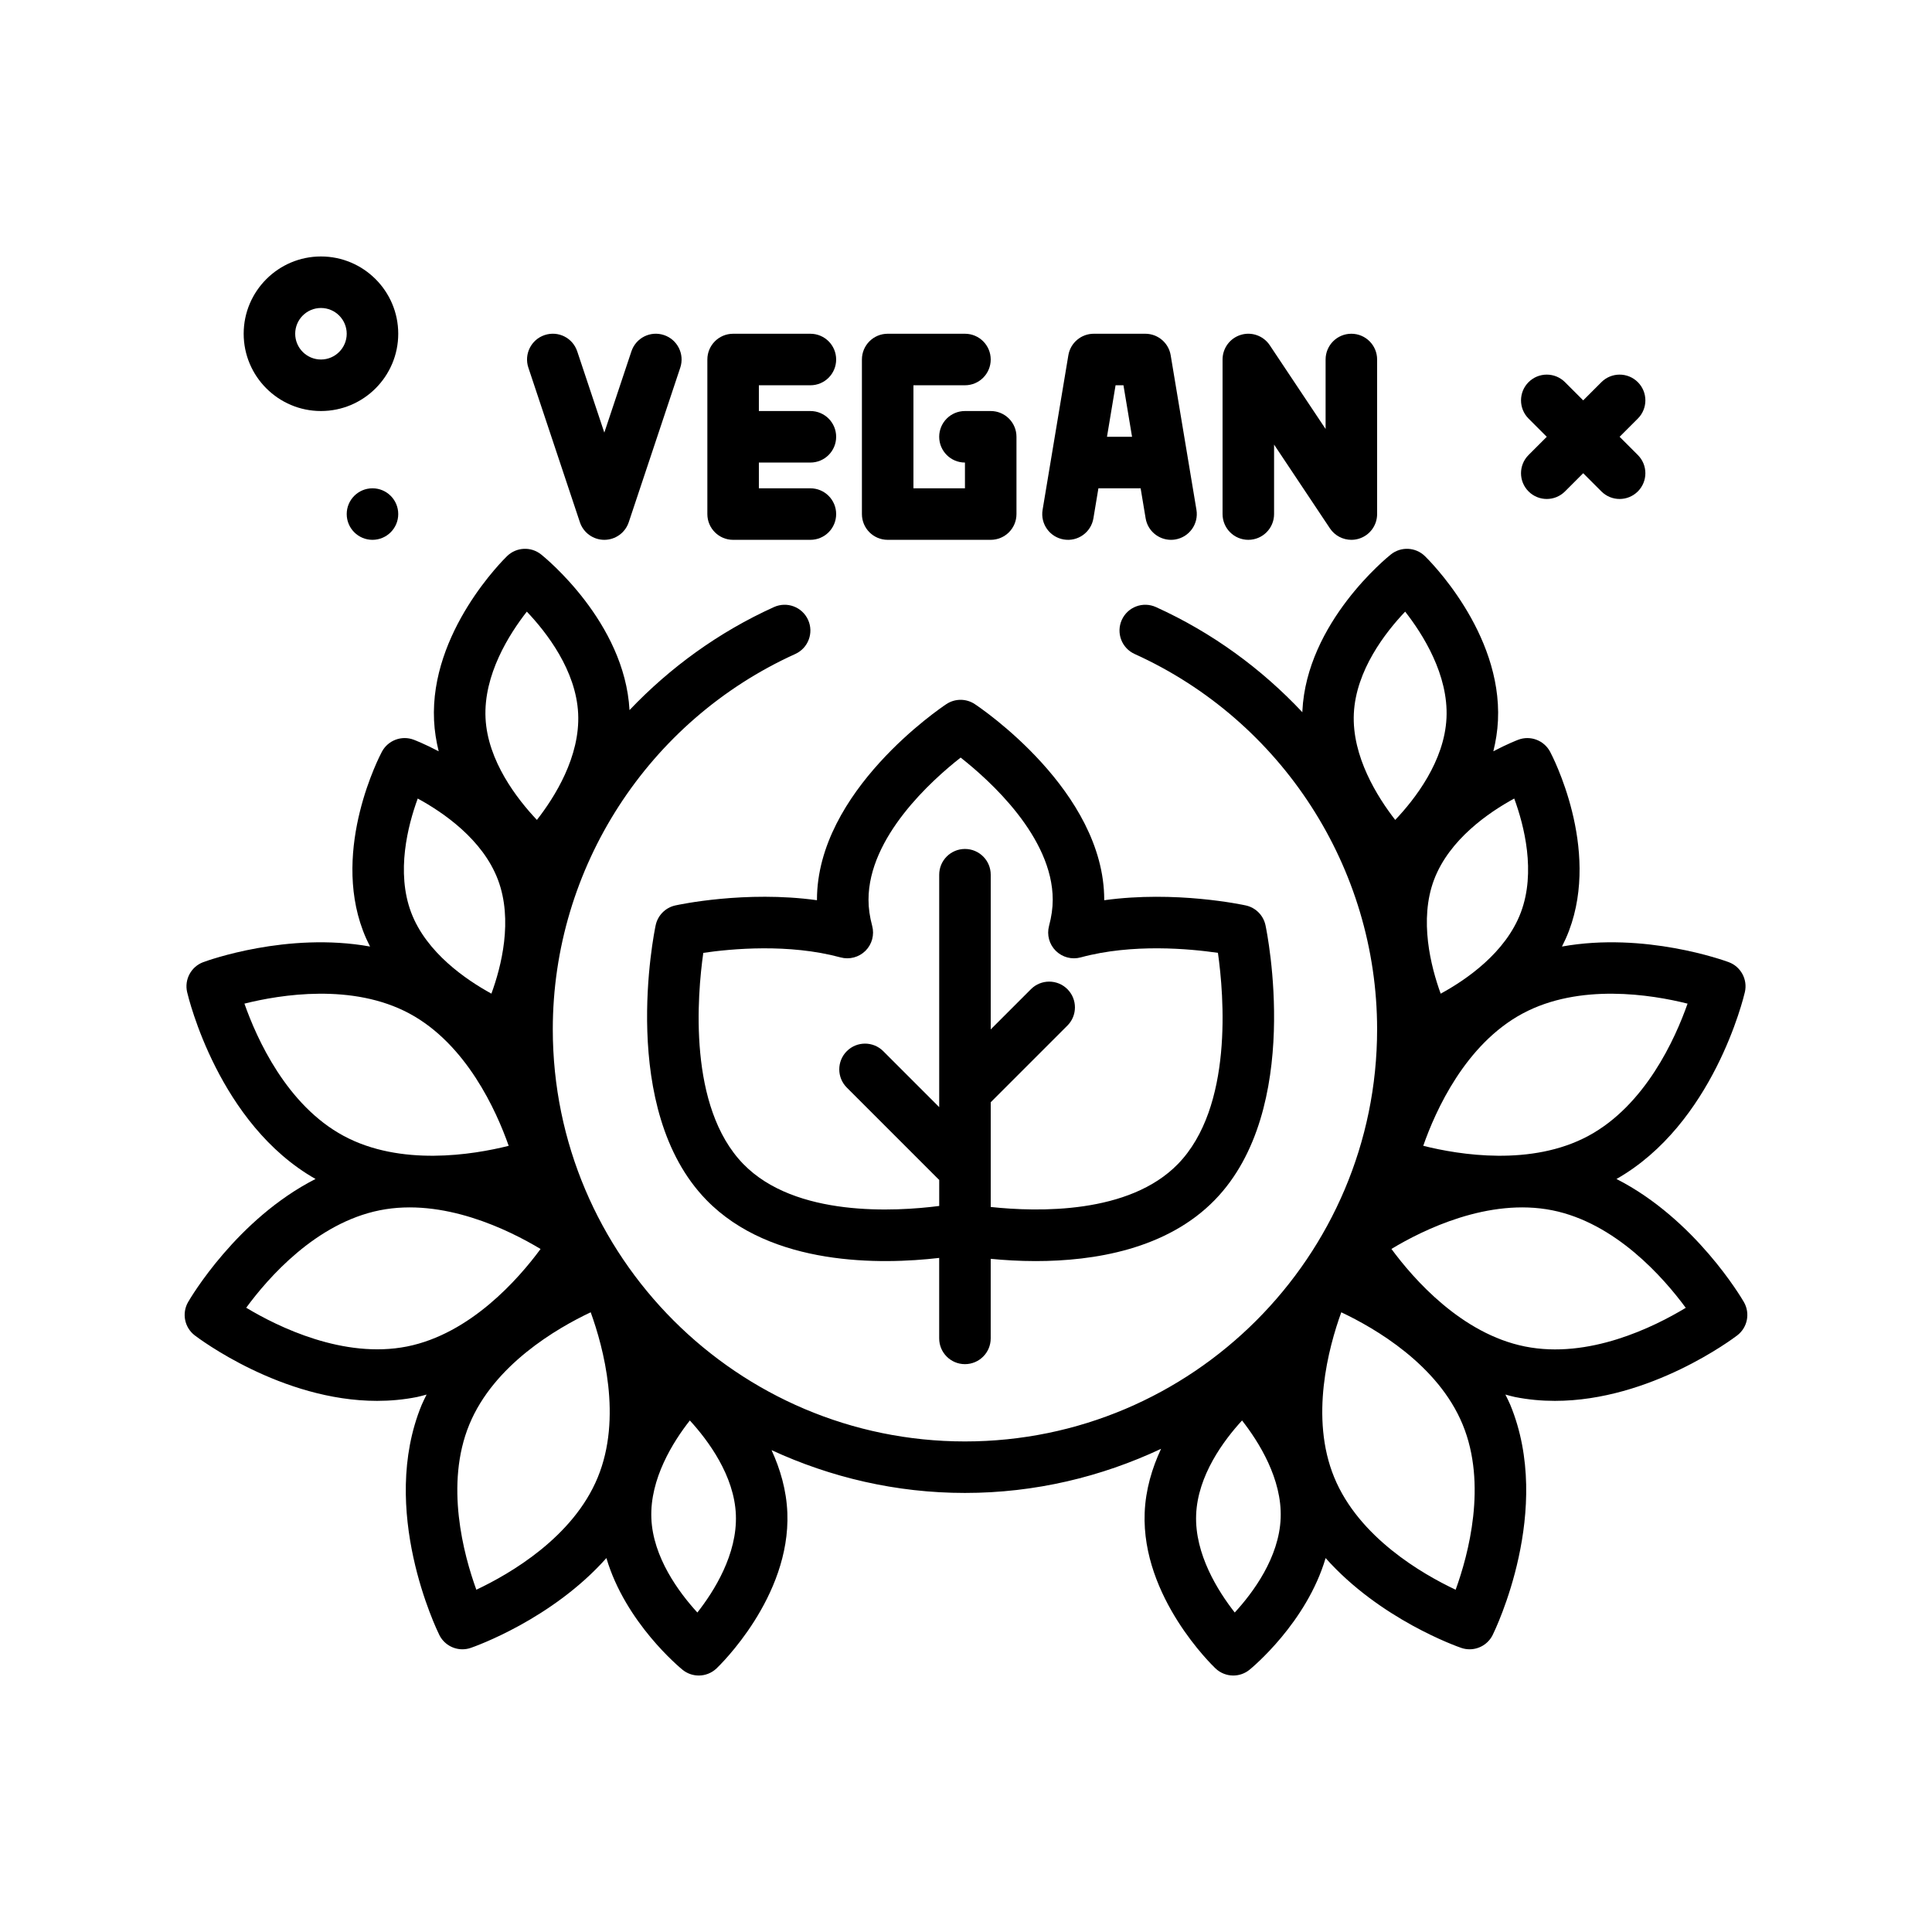 <svg xmlns="http://www.w3.org/2000/svg" width="512" viewBox="0 0 300 300" height="512" id="vegan-emblem"><g><path d="m49.838 63.824c6.617 0 12-5.383 12-12s-5.383-12-12-12-12 5.383-12 12 5.383 12 12 12zm0-16c2.207 0 4 1.795 4 4s-1.793 4-4 4-4-1.795-4-4 1.793-4 4-4z"></path><path d="m237.354 76.309c.781.781 1.805 1.172 2.828 1.172s2.047-.391 2.828-1.172l2.828-2.828 2.828 2.828c.781.781 1.805 1.172 2.828 1.172s2.047-.391 2.828-1.172c1.562-1.562 1.562-4.094 0-5.656l-2.828-2.828 2.828-2.828c1.562-1.562 1.562-4.094 0-5.656s-4.094-1.562-5.656 0l-2.828 2.828-2.828-2.828c-1.562-1.562-4.094-1.562-5.656 0s-1.562 4.094 0 5.656l2.828 2.828-2.828 2.828c-1.563 1.562-1.563 4.093 0 5.656z"></path><circle r="4" cy="79.824" cx="57.838"></circle><path d="m270.791 202.184c-.361-.627-7.577-12.894-19.785-19.112 15.037-8.535 19.741-28.177 19.938-29.021.449-1.957-.621-3.945-2.5-4.646-.654-.245-13.058-4.741-25.902-2.427.404-.791.775-1.609 1.097-2.462 4.863-12.893-2.621-27.188-2.941-27.791-.949-1.771-3.062-2.57-4.938-1.861-.194.073-1.72.663-3.874 1.795.38-1.535.638-3.129.717-4.779.66-13.764-10.863-25.062-11.355-25.537-1.445-1.396-3.695-1.506-5.27-.252-.531.424-13.086 10.566-13.746 24.33-.003.059.003.116.001.175-6.345-6.756-14.002-12.372-22.743-16.333-2.027-.908-4.383-.018-5.297 1.994-.91 2.012-.02 4.383 1.992 5.293 22.875 10.361 37.652 33.236 37.652 58.275 0 35.289-28.711 64-64 64s-64-28.711-64-64c0-25.039 14.777-47.914 37.652-58.275 2.012-.91 2.902-3.281 1.992-5.293-.914-2.012-3.266-2.902-5.297-1.994-8.599 3.896-16.15 9.393-22.434 16.001-.749-13.682-13.201-23.751-13.73-24.173-1.574-1.254-3.824-1.145-5.273.252-.487.473-12.007 11.772-11.347 25.536.08 1.651.339 3.246.719 4.782-2.156-1.134-3.685-1.725-3.879-1.798-1.875-.709-3.988.09-4.938 1.861-.32.604-7.809 14.898-2.941 27.791.322.854.694 1.671 1.098 2.463-12.846-2.312-25.252 2.184-25.903 2.426-1.879.701-2.949 2.689-2.5 4.646.197.844 4.901 20.486 19.938 29.021-12.208 6.218-19.424 18.485-19.785 19.112-1.004 1.74-.562 3.953 1.031 5.174.613.469 13.477 10.17 28.312 10.17 2.043 0 4.125-.184 6.219-.602.503-.1.98-.252 1.471-.377-.257.533-.535 1.05-.764 1.605-6.711 16.281 2.352 34.936 2.738 35.721.691 1.396 2.102 2.227 3.586 2.227.43 0 .867-.068 1.293-.215.647-.22 12.615-4.438 21.067-13.952 2.953 10.018 11.395 17.002 11.82 17.346.734.598 1.629.895 2.52.895.992 0 1.984-.369 2.754-1.098.469-.445 11.504-11.07 11.004-24.158 0-.002 0-.002 0-.002-.136-3.535-1.111-6.812-2.452-9.741 9.155 4.225 19.304 6.647 30.031 6.647 10.893 0 21.188-2.502 30.453-6.851-1.391 2.98-2.408 6.329-2.547 9.947-.504 13.088 10.535 23.713 11.004 24.158.77.729 1.762 1.098 2.754 1.098.891 0 1.785-.297 2.52-.895.425-.344 8.864-7.328 11.818-17.344 8.452 9.512 20.417 13.729 21.064 13.95.426.146.863.215 1.293.215 1.484 0 2.895-.83 3.586-2.225.387-.787 9.453-19.441 2.738-35.723-.229-.555-.507-1.073-.765-1.606.493.125.971.277 1.476.378 2.094.418 4.172.602 6.215.602 14.832 0 27.699-9.701 28.312-10.17 1.594-1.22 2.035-3.433 1.031-5.173zm-188.984-107.211c3.074 3.234 7.648 9.129 7.969 15.83.324 6.697-3.656 12.998-6.406 16.512-3.074-3.248-7.656-9.166-7.977-15.818-.321-6.706 3.664-13.013 6.414-16.524zm-16.942 29.023c3.922 2.133 10.086 6.332 12.457 12.611 2.367 6.273.52 13.492-1.016 17.684-3.926-2.146-10.109-6.367-12.461-12.6-2.37-6.279-.515-13.505 1.02-17.695zm-26.91 31.846c5.633-1.408 16.789-3.207 25.629 1.543 8.832 4.756 13.48 15.059 15.406 20.539-5.633 1.408-16.789 3.209-25.629-1.545-8.832-4.754-13.48-15.057-15.406-20.537zm25.246 53.24c-9.832 1.949-19.996-3.023-24.969-6.018 3.426-4.672 10.852-13.158 20.746-15.135 9.832-1.961 19.984 3.018 24.961 6.012-3.445 4.678-10.902 13.176-20.738 15.141zm29.613 20.34c-3.82 9.275-13.594 14.951-18.848 17.43-1.98-5.461-4.914-16.375-1.09-25.65 3.82-9.275 13.594-14.951 18.848-17.432 1.98 5.461 4.918 16.377 1.09 25.65zm15.473 20.969c-2.844-3.104-6.91-8.572-7.145-14.658-.234-6.121 3.383-11.863 5.977-15.164 2.844 3.104 6.914 8.572 7.148 14.658.235 6.121-3.386 11.863-5.98 15.164zm153.758-94.547c-1.926 5.479-6.574 15.781-15.406 20.537-8.844 4.754-20.004 2.951-25.637 1.539 1.91-5.471 6.535-15.756 15.414-20.533 8.84-4.75 19.996-2.955 25.629-1.543zm-25.891-14.153c-2.367 6.273-8.523 10.473-12.445 12.605-1.527-4.205-3.379-11.457-1.031-17.689 2.371-6.279 8.535-10.48 12.453-12.611 1.539 4.192 3.39 11.416 1.023 17.695zm-17.961-46.718c2.754 3.514 6.742 9.82 6.418 16.523-.32 6.697-4.887 12.586-7.961 15.82-2.75-3.529-6.746-9.859-6.426-16.514.321-6.702 4.895-12.597 7.969-15.829zm-26.461 155.418c-2.598-3.312-6.23-9.078-5.996-15.164 0 0 0 0 0-.002.234-6.121 4.289-11.566 7.129-14.656 2.594 3.312 6.23 9.078 5.996 15.164-.238 6.121-4.289 11.568-7.129 14.658zm34.301-3.537c-5.254-2.48-15.027-8.156-18.848-17.432-3.824-9.275-.891-20.189 1.09-25.65 5.254 2.479 15.027 8.156 18.848 17.432 3.828 9.273.891 20.189-1.09 25.65zm10.77-37.772c-9.848-1.967-17.301-10.473-20.742-15.148 4.961-2.996 15.09-7.965 24.961-6.004 9.848 1.967 17.301 10.473 20.742 15.148-4.957 2.998-15.078 7.99-24.961 6.004z"></path><path d="m146.955 109.332c-.82.543-20.098 13.494-20.098 30.391v.062c-11.113-1.535-21.484.701-21.996.812-1.531.338-2.727 1.543-3.051 3.082-.246 1.158-5.828 28.564 7.871 42.645 10.094 10.377 27.215 10.042 36.156 9.005v12.495c0 2.209 1.789 4 4 4s4-1.791 4-4v-12.355c2.051.201 4.416.351 6.992.351 9.008 0 20.336-1.811 27.812-9.496 13.699-14.08 8.113-41.486 7.867-42.646-.324-1.537-1.52-2.742-3.051-3.08-.512-.111-10.906-2.342-21.992-.812 0-.021 0-.041 0-.062 0-16.896-19.277-29.848-20.098-30.391-1.334-.888-3.076-.888-4.412-.001zm16.512 30.391c0 1.275-.188 2.604-.574 4.057-.367 1.381.031 2.854 1.047 3.863 1.02 1.006 2.492 1.398 3.871 1.021 8.035-2.186 16.984-1.338 21.309-.705.934 6.598 2.402 23.934-6.211 32.787-7.576 7.792-21.752 7.459-29.07 6.672v-16.26l11.906-11.906c1.562-1.562 1.562-4.094 0-5.656s-4.094-1.562-5.656 0l-6.25 6.25v-24.021c0-2.209-1.789-4-4-4s-4 1.791-4 4v36.091l-8.691-8.693c-1.562-1.562-4.094-1.562-5.656 0-1.562 1.561-1.562 4.094 0 5.656l14.254 14.256c.028.028.065.036.094.062v4.063c-6.765.871-22.339 1.799-30.422-6.514-8.613-8.854-7.148-26.188-6.211-32.787 4.324-.633 13.266-1.477 21.309.705 1.379.377 2.855-.016 3.875-1.025 1.012-1.01 1.41-2.486 1.039-3.869-.383-1.434-.57-2.758-.57-4.047 0-9.746 9.805-18.555 14.305-22.086 4.497 3.531 14.302 12.34 14.302 22.086z"></path><path d="m165.182 83.77c2.184.369 4.242-1.111 4.602-3.287l.776-4.658h6.558l.776 4.658c.324 1.955 2.02 3.342 3.941 3.342.219 0 .438-.018.66-.055 2.18-.363 3.652-2.424 3.289-4.604l-4-24c-.32-1.928-1.988-3.342-3.945-3.342h-8c-1.957 0-3.625 1.414-3.945 3.342l-4 24c-.365 2.18 1.108 4.24 3.288 4.604zm9.269-23.946 1.333 8h-3.892l1.333-8z"></path><path d="m193.838 83.824c2.211 0 4-1.791 4-4v-10.789l8.672 13.008c.754 1.133 2.016 1.781 3.328 1.781.387 0 .777-.055 1.16-.172 1.688-.51 2.84-2.066 2.84-3.828v-24c0-2.209-1.789-4-4-4s-4 1.791-4 4v10.789l-8.672-13.008c-.977-1.465-2.805-2.125-4.488-1.609-1.688.51-2.84 2.066-2.84 3.828v24c0 2.209 1.789 4 4 4z"></path><path d="m137.838 83.824h16c2.211 0 4-1.791 4-4v-12c0-2.209-1.789-4-4-4h-4c-2.211 0-4 1.791-4 4s1.789 4 4 4v4h-8v-16h8c2.211 0 4-1.791 4-4s-1.789-4-4-4h-12c-2.211 0-4 1.791-4 4v24c0 2.209 1.789 4 4 4z"></path><path d="m113.838 83.824h12c2.211 0 4-1.791 4-4s-1.789-4-4-4h-8v-4h8c2.211 0 4-1.791 4-4s-1.789-4-4-4h-8v-4h8c2.211 0 4-1.791 4-4s-1.789-4-4-4h-12c-2.211 0-4 1.791-4 4v24c0 2.209 1.789 4 4 4z"></path><path d="m90.045 81.09c.543 1.633 2.07 2.734 3.793 2.734s3.25-1.102 3.793-2.734l8-24c.699-2.096-.434-4.361-2.527-5.061-2.113-.703-4.359.436-5.059 2.529l-4.207 12.617-4.207-12.617c-.699-2.094-2.941-3.232-5.059-2.529-2.094.699-3.227 2.965-2.527 5.061z"></path></g></svg>